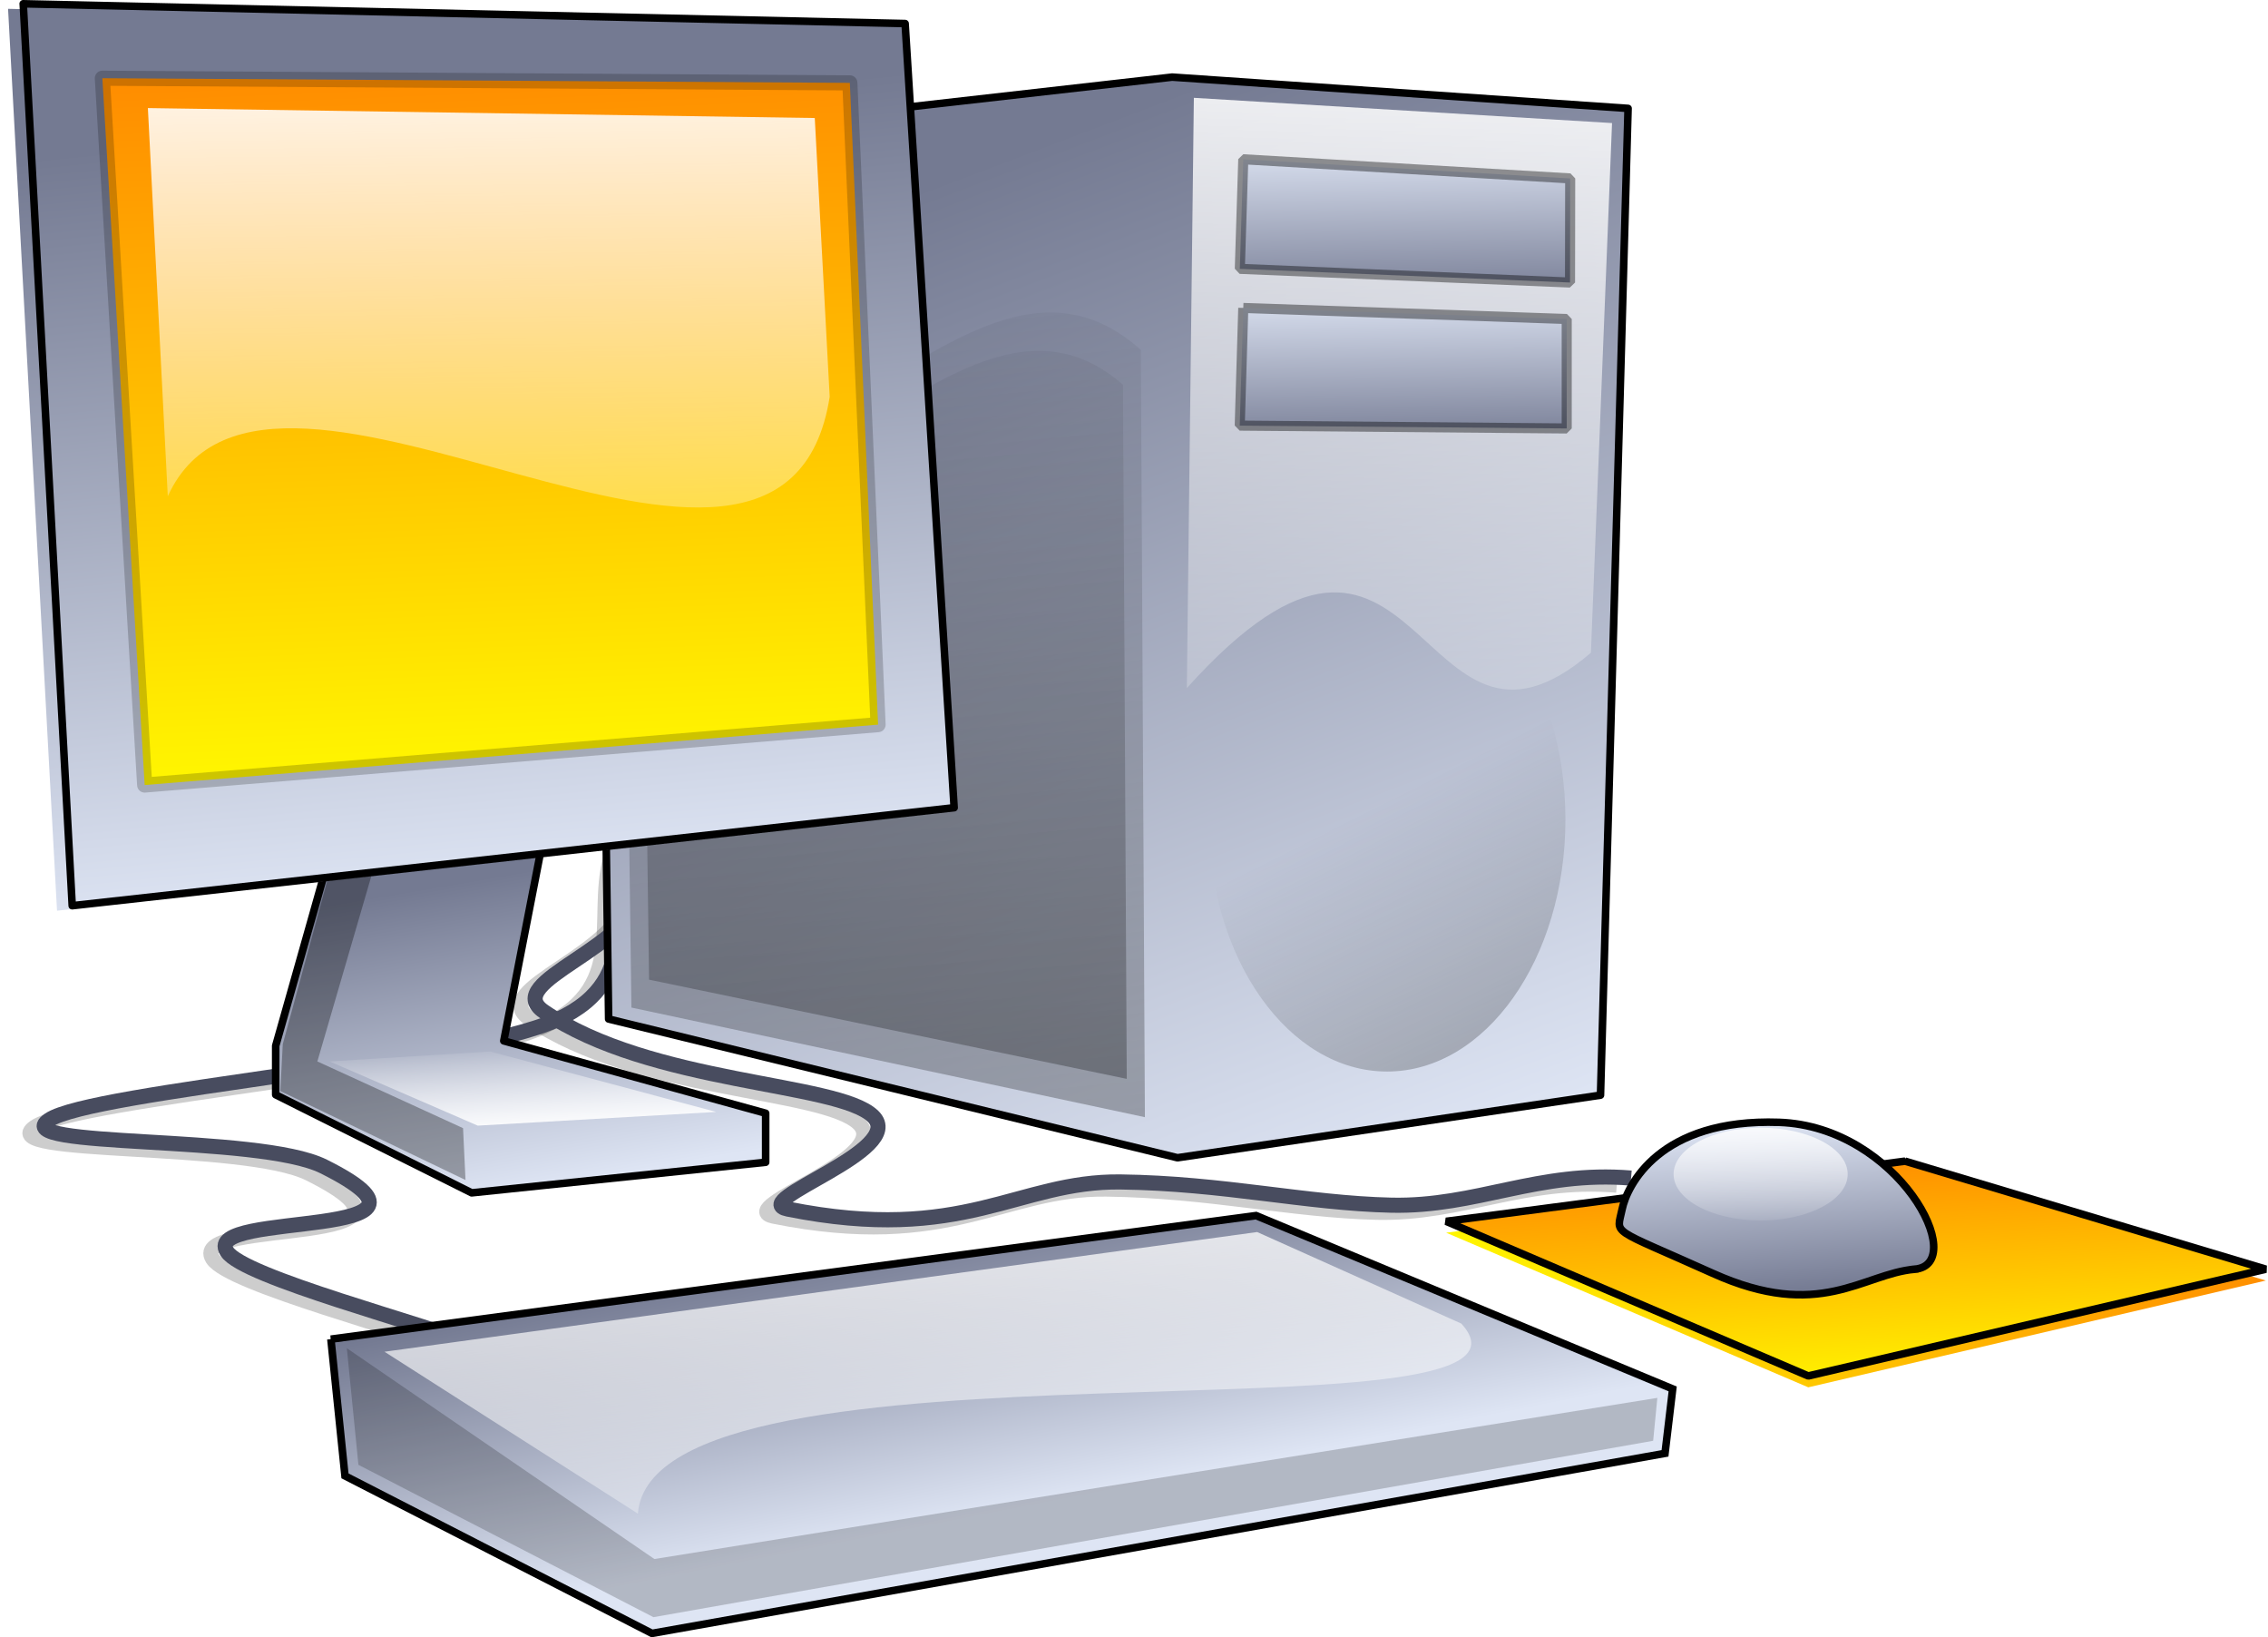 <svg xmlns="http://www.w3.org/2000/svg" xmlns:xlink="http://www.w3.org/1999/xlink" version="1.0" width="281.261" height="202.999"><defs><linearGradient id="b"><stop style="stop-color:#000;stop-opacity:.392" offset="0"/><stop style="stop-color:#000;stop-opacity:0" offset="1"/></linearGradient><linearGradient id="d"><stop style="stop-color:#fff700" offset="0"/><stop style="stop-color:#ff8e00" offset="1"/></linearGradient><linearGradient id="c"><stop style="stop-color:#dee5f4" offset="0"/><stop style="stop-color:#747a92" offset="1"/></linearGradient><linearGradient id="a"><stop style="stop-color:#fff" offset="0"/><stop style="stop-color:#fff;stop-opacity:0" offset="1"/></linearGradient><linearGradient id="w" y2="199.21" xlink:href="#a" gradientUnits="userSpaceOnUse" y1="85.53" gradientTransform="matrix(1.307 0 0 .765 -23.298 -62.77)" x2="61.891" x1="59.82"/><linearGradient id="k" y2="73.231" xlink:href="#c" gradientUnits="userSpaceOnUse" y1="198.1" gradientTransform="matrix(.977 0 0 1.023 -23.297 -62.77)" x2="171.15" x1="216.48"/><linearGradient id="l" y2="76.863" xlink:href="#b" gradientUnits="userSpaceOnUse" y1="200.6" gradientTransform="matrix(.816 0 0 1.225 -23.297 -62.77)" x2="139.03" x1="146.52"/><linearGradient id="m" y2="76.863" xlink:href="#b" gradientUnits="userSpaceOnUse" y1="200.6" gradientTransform="matrix(.877 0 0 1.354 -33.247 -78.704)" x2="139.03" x1="146.52"/><linearGradient id="n" y2="147.84" xlink:href="#a" gradientUnits="userSpaceOnUse" y1="50.769" gradientTransform="matrix(.848 0 0 1.18 -23.297 -62.77)" x2="231.59" x1="233.42"/><linearGradient id="o" y2="160.49" xlink:href="#c" gradientUnits="userSpaceOnUse" y1="128.38" gradientTransform="matrix(1.598 0 0 .626 -23.297 -62.77)" x2="123.7" x1="122.32"/><linearGradient id="p" y2="190.33" xlink:href="#c" gradientUnits="userSpaceOnUse" y1="158.71" gradientTransform="matrix(1.607 0 0 .622 -23.297 -62.77)" x2="122.92" x1="121.57"/><linearGradient id="q" y2="125.26" xlink:href="#b" gradientUnits="userSpaceOnUse" y1="166.57" gradientTransform="matrix(.921 0 0 1.302 -66.76 -62.77)" x2="256.74" x1="271.48"/><linearGradient id="e" y2="1007.7" xlink:href="#d" gradientUnits="userSpaceOnUse" y1="1007.7" gradientTransform="matrix(3.268 0 0 .9 -85.066 -748.09)" x2="112.3" x1="80.622"/><linearGradient id="f" y2="1005.5" xlink:href="#d" gradientUnits="userSpaceOnUse" y1="1036.9" gradientTransform="matrix(3.308 0 0 .889 -85.066 -749.5)" x2="91.326" x1="97.777"/><linearGradient id="g" y2="390.88" xlink:href="#c" gradientUnits="userSpaceOnUse" y1="438.17" gradientTransform="matrix(1.781 0 0 .561 -23.297 -62.77)" x2="65.911" x1="95.445"/><linearGradient id="h" y2="522.3" xlink:href="#a" gradientUnits="userSpaceOnUse" y1="404.28" gradientTransform="matrix(1.965 0 0 .509 -23.297 -62.77)" x2="87.982" x1="52.589"/><linearGradient id="i" y2="298.52" xlink:href="#c" gradientUnits="userSpaceOnUse" y1="270.25" gradientTransform="matrix(1.337 0 0 .748 -23.297 -62.77)" x2="180.99" x1="177.21"/><linearGradient id="j" y2="716.9" xlink:href="#a" gradientUnits="userSpaceOnUse" y1="704.07" gradientTransform="matrix(2.348 0 0 1.252 -85.066 -744.73)" x2="129.54" x1="129.29"/><linearGradient id="r" y2="172.33" xlink:href="#c" gradientUnits="userSpaceOnUse" y1="210.66" x2="79.454" x1="85.998" gradientTransform="translate(-23.298 -62.77)"/><linearGradient id="s" y2="79.392" xlink:href="#c" gradientUnits="userSpaceOnUse" y1="176.59" gradientTransform="matrix(1.016 0 0 .984 -25.173 -62.144)" x2="69.298" x1="79.26"/><linearGradient id="t" y2="79.392" xlink:href="#c" gradientUnits="userSpaceOnUse" y1="176.59" gradientTransform="matrix(1.016 0 0 .984 -23.298 -62.77)" x2="69.298" x1="79.26"/><linearGradient id="u" y2="77.001" xlink:href="#d" gradientUnits="userSpaceOnUse" y1="167.86" gradientTransform="matrix(1.047 0 0 .955 -23.298 -62.77)" x2="48.997" x1="52.874"/><linearGradient id="v" y2="437.71" xlink:href="#a" gradientUnits="userSpaceOnUse" y1="462.63" gradientTransform="matrix(2.284 0 0 .438 -23.298 -62.77)" x2="39.178" x1="44.634"/></defs><path d="M200.503 146.94c-11.51-.96-19.19 3.6-29.74 3.36-10.55-.24-20.79-2.72-33.58-2.88-12.79-.16-19.35 7.76-41.25 3.36-5.12-1.03 14.95-7.27 10.55-11.51-4.4-4.24-27.5-3.92-40.774-12.95-5.572-3.8 11.514-7.84 12.474-15.83" style="fill:none;stroke:#000;stroke-width:1.875;stroke-linejoin:round;stroke-opacity:.196"/><path d="M58.513 168.05c-7.675-3.04-30.134-8.81-32.139-11.99-3.278-5.2 30.7-1.23 11.992-10.56-8.105-4.04-39.335-2.15-34.058-5.75 5.277-3.6 51.572-7.16 63.005-12.44 11.43-5.28 5.65-14.62 8.983-22.61" style="fill:none;stroke:#000;stroke-width:1.875;stroke-linejoin:round;stroke-opacity:.196"/><path d="m236.253 145.372-56.914 7.46 44.91 19.17 56.743-13.237-44.739-13.393z" style="fill:url(#e);fill-rule:evenodd;stroke:url(#linearGradient1957);stroke-width:1.875;stroke-linecap:round;stroke-linejoin:bevel"/><path d="m236.253 143.962-56.914 7.46 44.91 19.17 56.743-13.237-44.739-13.393z" style="fill:url(#f);fill-rule:evenodd;stroke:#000;stroke-width:.937;stroke-linecap:round;stroke-linejoin:bevel"/><path d="M202.273 146.06c-11.51-.96-19.19 3.6-29.74 3.36-10.56-.24-20.79-2.72-33.58-2.88-12.79-.16-19.35 7.75-41.26 3.36-5.11-1.03 14.95-7.28 10.56-11.52-4.4-4.23-27.5-3.91-40.776-12.95-5.573-3.79 11.516-7.83 12.476-15.83" style="fill:none;stroke:#484c5f;stroke-width:1.875;stroke-linejoin:round"/><path d="M60.281 167.17c-7.675-3.04-30.134-8.82-32.139-12-3.278-5.19 30.699-1.22 11.992-10.55-8.105-4.04-39.335-2.16-34.058-5.76 5.276-3.59 51.572-7.16 63.004-12.43 11.433-5.28 5.65-14.63 8.983-22.62" style="fill:none;stroke:#484c5f;stroke-width:1.875;stroke-linejoin:round"/><path d="m41.035 166.03 1.746 16.95 38.072 19.53 125.63-22.32.95-7.99-51.67-21.49-114.73 15.32z" style="fill:url(#g);fill-rule:evenodd;stroke:#000;stroke-width:.938"/><path d="m43.011 167.15 1.437 14.46 36.585 18.89 123.98-21.87.52-5.32-124.38 19.98-38.142-26.14z" style="fill:#000;fill-opacity:.196;fill-rule:evenodd"/><path d="m47.683 167.59 31.42 20.07c1.89-23.85 116.37-8 102.12-23.56l-25.32-11.35-108.22 14.84z" style="fill:url(#h);fill-rule:evenodd"/><path d="M237.453 157.36c-6.46.57-11.76 6.5-25.05.51-12.97-5.84-11.91-4.66-11.24-7.95.6-2.88 4.6-11.28 19.47-10.77 14.8.51 23.67 17.6 16.82 18.21z" style="fill:url(#i);fill-rule:evenodd;stroke:#000;stroke-width:.938"/><path d="M229.137 145.577c0 3.172-4.836 5.744-10.803 5.744-5.95 0-10.787-2.572-10.787-5.744 0-3.19 4.836-5.762 10.787-5.762 5.967 0 10.803 2.572 10.803 5.762z" style="fill:url(#j);fill-rule:evenodd"/><path d="m145.363 9.56 56.54 3.88-3.42 122.34-52.46 7.76-70.544-17.2-1.516-108.68 71.4-8.1z" style="fill:url(#k);fill-rule:evenodd;stroke:#000;stroke-width:.938;stroke-linejoin:round"/><path d="m79.593 55.15.9 66.31 59.24 12.3-.47-86.06c-19.26-16.891-39.78 23.72-59.67 7.45z" style="fill:url(#l);fill-rule:evenodd"/><path d="m77.343 51.63.96 73.29 63.68 13.59-.5-95.12c-20.71-18.667-42.76 26.21-64.14 8.24z" style="fill:url(#m);fill-rule:evenodd"/><path d="m148.053 12.129-.87 73.182c29.33-32.59 28.29 14.33 50.11-4.38l2.62-65.674-51.86-3.128z" style="fill:url(#n);fill-rule:evenodd"/><path d="m154.183 19.748-.43 13.583 40.95 1.697.02-12.907-40.54-2.373z" style="fill:url(#o);fill-rule:evenodd;stroke:#000;stroke-width:1.25;stroke-linejoin:bevel;stroke-opacity:.392"/><path d="m154.183 38.18-.44 14.59 40.55.35V39.55l-40.11-1.37z" style="fill:url(#p);fill-rule:evenodd;stroke:#000;stroke-width:1.25;stroke-linejoin:bevel;stroke-opacity:.392"/><path d="M194.131 101.61c0 17.25-9.896 31.24-22.119 31.24-12.21 0-22.118-13.99-22.118-31.24 0-17.26 9.908-31.26 22.118-31.26 12.223 0 22.12 14 22.12 31.26z" style="fill:url(#q)"/><path d="m45.484 89.75-11.295 39.91v6.07l24.304 12.16 36.459-3.79v-6.08l-32.478-8.97 8.171-41.92-25.161 2.62z" style="fill:url(#r);fill-rule:evenodd;stroke:#000;stroke-width:.938;stroke-linejoin:round"/><path d="m45.481 91.18 5.206 1.53-11.33 38.89 18.067 8.27.306 6.43-22.967-11.03.307-5.82 10.411-38.27z" style="fill:#000;fill-opacity:.311;fill-rule:evenodd"/><path d="m1.001 1.094 109.37 2.449 6.08 97.218-109.38 12.15L1 1.09Z" style="fill:url(#s);fill-rule:evenodd;stroke:url(#linearGradient1983);stroke-width:2;stroke-linejoin:round"/><path d="m2.876.469 109.37 2.449 6.08 97.223-109.37 12.15L2.88.47z" style="fill:url(#t);fill-rule:evenodd;stroke:#000;stroke-width:.938;stroke-linejoin:round"/><path d="m12.694 9.698 5.247 87.633 90.951-7.49-3.5-79.566-92.698-.577z" style="fill:url(#u);fill-rule:evenodd;stroke:#000;stroke-width:1.875;stroke-linecap:round;stroke-linejoin:round;stroke-opacity:.196"/><path d="m40.888 131.6 19.904-1.23 28.03 7.49-29.573 1.7-18.361-7.96z" style="fill:url(#v);fill-rule:evenodd"/><path d="m18.339 13.398 2.469 48.133c12.548-27.562 76.324 24.48 82.084-12.34l-1.85-34.56-82.703-1.233z" style="fill:url(#w);fill-rule:evenodd"/></svg>